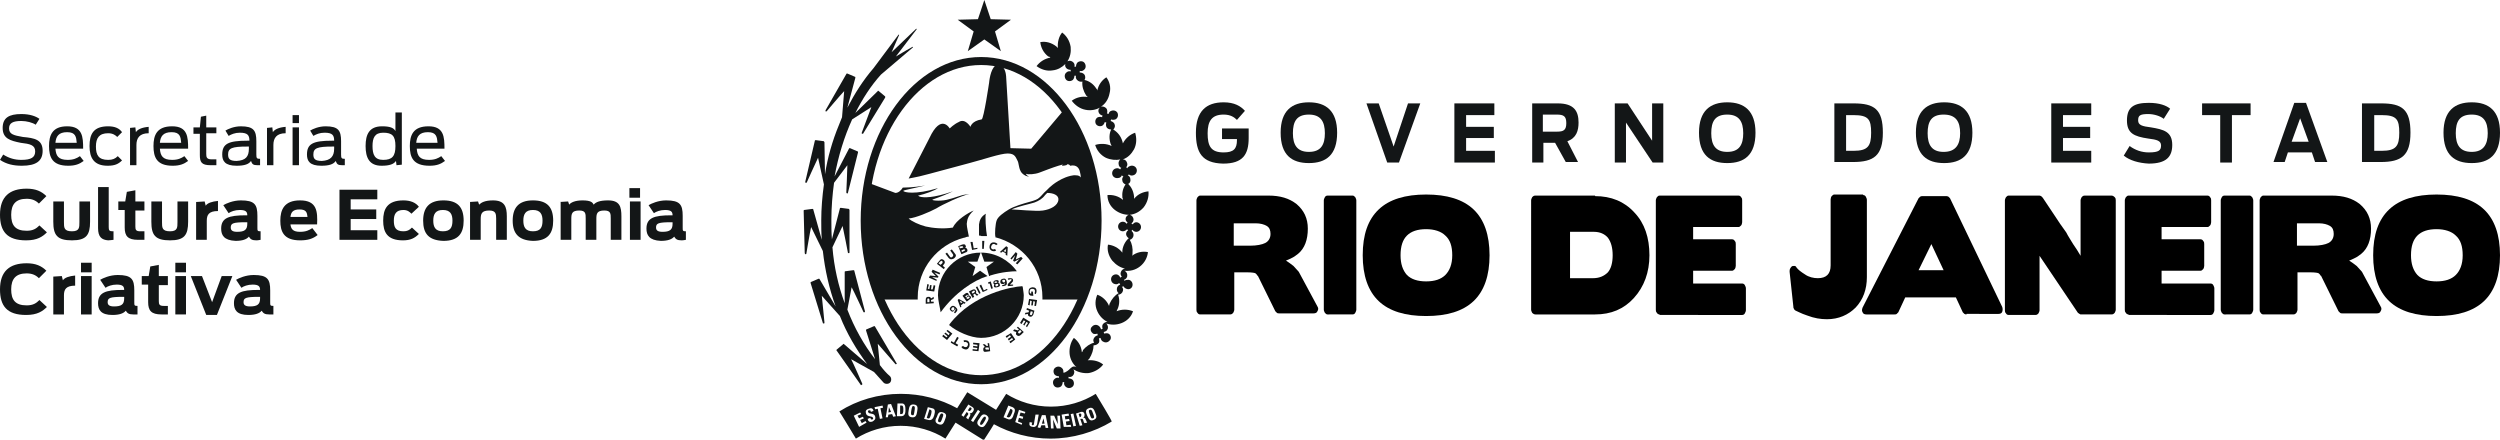 <svg xmlns="http://www.w3.org/2000/svg" xmlns:xlink="http://www.w3.org/1999/xlink" id="Layer_1" x="0px" y="0px" viewBox="0 0 469.1 82.5" style="enable-background:new 0 0 469.1 82.5;" xml:space="preserve"><style type="text/css">	.st0{fill:#131617;}	.st1{fill-rule:evenodd;clip-rule:evenodd;fill:#131617;}</style><g>	<g>		<path d="M231.5,41.9L231.5,41.9v4.2h3.1c1.2,0,2.2-0.2,2.8-0.5c0.6-0.3,1-0.9,1-1.7c0-0.7-0.2-1.2-0.7-1.5   c-0.5-0.3-1.2-0.5-2.1-0.5H231.5z M231.6,51.1v7c0,0.2-0.1,0.4-0.2,0.6c-0.2,0.2-0.3,0.3-0.6,0.3h-5.6c-0.2,0-0.4-0.1-0.5-0.3   c-0.2-0.2-0.2-0.4-0.2-0.6V37.6c0-0.2,0.1-0.4,0.2-0.6c0.2-0.2,0.3-0.3,0.5-0.3H238c2.2,0,3.9,0.5,5.3,1.6   c1.4,1.2,2.1,2.7,2.1,4.6c0,2.1-0.6,3.7-1.8,4.7c-0.3,0.2-0.6,0.5-1,0.7c-0.4,0.2-0.8,0.4-1.3,0.6c0.5,0.3,1,0.7,1.4,1   c0.4,0.4,0.7,0.8,1,1.1l3.5,6.5c0.2,0.3,0.2,0.6,0,0.9c-0.1,0.3-0.4,0.4-0.7,0.4h-6.5c-0.1,0-0.3,0-0.4-0.1   c-0.1-0.1-0.2-0.2-0.3-0.3l-3.3-6.7l0,0.1c-0.1-0.1-0.1-0.2-0.2-0.3c-0.1-0.1-0.2-0.2-0.2-0.2c-0.1-0.1-0.7-0.2-1.6-0.2H231.6z"></path>		<path d="M249.1,59c-0.2,0-0.3-0.1-0.5-0.3c-0.1-0.2-0.2-0.4-0.2-0.6V37.6c0-0.2,0.1-0.4,0.2-0.6c0.1-0.2,0.3-0.3,0.5-0.3h4.7   c0.2,0,0.3,0.1,0.5,0.3c0.1,0.2,0.2,0.4,0.2,0.6v20.5c0,0.2-0.1,0.4-0.2,0.6c-0.1,0.2-0.3,0.3-0.5,0.3H249.1z"></path>		<path d="M271.2,44.2L271.2,44.2c-0.8-0.8-2.1-1.2-3.6-1.2c-1.6,0-2.8,0.4-3.6,1.2c-0.8,0.8-1.2,2-1.2,3.7c0,1.6,0.4,2.8,1.2,3.7   c0.8,0.8,2,1.2,3.6,1.2c1.6,0,2.8-0.4,3.6-1.2c0.8-0.8,1.3-2,1.3-3.7C272.5,46.2,272.1,45,271.2,44.2 M276.5,56.5   c-2,1.9-5,2.8-8.9,2.8c-3.9,0-6.9-0.9-8.9-2.8c-2-1.9-3-4.8-3-8.6c0-3.9,1-6.7,3-8.6c2-1.9,5-2.8,8.9-2.8c3.9,0,6.9,0.9,8.9,2.8   c2,1.9,3,4.8,3,8.6C279.5,51.7,278.5,54.6,276.5,56.5z"></path>		<path d="M301.7,44.6L301.7,44.6c-0.6-0.7-1.5-1.1-2.6-1.1h-4.5v8.7h4.3c1.2,0,2.1-0.4,2.8-1.1c0.6-0.7,0.9-1.8,0.9-3.2   C302.6,46.5,302.3,45.4,301.7,44.6 M299.3,36.8c3,0,5.5,1,7.4,3.1c1.9,2,2.8,4.7,2.8,8c0,3.2-1,5.9-2.9,8   c-1.9,2.1-4.3,3.1-7.3,3.1h-11.2c-0.2,0-0.4-0.1-0.6-0.3c-0.1-0.2-0.2-0.4-0.2-0.6V37.6c0-0.2,0.1-0.4,0.2-0.6   c0.2-0.2,0.3-0.3,0.6-0.3H299.3z"></path>		<path d="M311.4,59c-0.2,0-0.4-0.1-0.5-0.3c-0.2-0.2-0.2-0.4-0.2-0.6V37.6c0-0.2,0.1-0.4,0.2-0.6c0.2-0.2,0.3-0.3,0.5-0.3h14.8   c0.2,0,0.4,0.1,0.5,0.3c0.2,0.2,0.2,0.4,0.2,0.6v4.1c0,0.2-0.1,0.5-0.2,0.6c-0.2,0.2-0.3,0.3-0.5,0.3h-8.5v2.3h7.3   c0.2,0,0.4,0.1,0.5,0.3c0.2,0.2,0.2,0.4,0.2,0.6v4.1c0,0.2-0.1,0.5-0.2,0.6c-0.2,0.2-0.3,0.3-0.5,0.3l-7.3,0v2.4h9.2   c0.2,0,0.4,0.1,0.5,0.3c0.1,0.2,0.2,0.4,0.2,0.6v4.1c0,0.2-0.1,0.4-0.2,0.6c-0.1,0.2-0.3,0.3-0.5,0.3H311.4z"></path>		<path d="M349.6,36.6c0.2,0,0.4,0.1,0.5,0.3c0.1,0.2,0.2,0.4,0.2,0.6V52c0,2.3-0.7,4.2-2.1,5.7c-1.4,1.4-3.2,2.2-5.4,2.2   c-1.2,0-2.4-0.2-3.7-0.7c-0.6-0.2-1.1-0.4-1.5-0.6c-0.4-0.2-0.7-0.3-0.8-0.4c-0.1-0.1-0.2-0.2-0.2-0.3c-0.1-0.1-0.1-0.3-0.1-0.4   l-0.7-6.5c0-0.2,0-0.4,0.1-0.6c0.1-0.2,0.2-0.3,0.3-0.4c0.1-0.1,0.3-0.1,0.5-0.1c0.2,0,0.3,0.1,0.4,0.3c0.3,0.4,0.8,0.8,1.6,1.3   c0.7,0.5,1.6,0.7,2.4,0.7c1.6,0,2.4-0.8,2.4-2.4V37.4c0-0.2,0.1-0.5,0.2-0.6c0.2-0.2,0.3-0.3,0.5-0.3H349.6z"></path>		<path d="M360,50.7L360,50.7h4.7l-2.3-4.9L360,50.7z M369,59c-0.1,0-0.2,0-0.4-0.1c-0.1-0.1-0.2-0.2-0.3-0.3l-1.3-2.8h-9.5   l-1.3,2.8c-0.1,0.1-0.2,0.2-0.3,0.3c-0.1,0.1-0.3,0.1-0.4,0.1h-5.3c-0.3,0-0.6-0.1-0.7-0.4c-0.2-0.3-0.1-0.6,0-0.9L360,37.2   c0.1-0.1,0.2-0.2,0.3-0.3c0.2-0.1,0.3-0.1,0.4-0.1h4.5c0.1,0,0.2,0,0.4,0.1c0.1,0.1,0.2,0.2,0.3,0.3l9.8,20.4   c0.1,0.3,0.1,0.6,0,0.9c-0.1,0.3-0.4,0.4-0.7,0.4H369z"></path>		<path d="M389,45.8c0.5,0.7,1,1.5,1.4,2.2V37.6c0-0.2,0.1-0.4,0.2-0.6c0.2-0.2,0.3-0.3,0.6-0.3h5c0.2,0,0.4,0.1,0.6,0.3   c0.2,0.2,0.2,0.4,0.2,0.6v20.5c0,0.2-0.1,0.4-0.2,0.6c-0.2,0.2-0.3,0.3-0.6,0.3h-5.7c-0.1,0-0.2,0-0.3-0.1   c-0.1-0.1-0.2-0.1-0.3-0.2l-7.2-10.7v10.2c0,0.2-0.1,0.4-0.2,0.6c-0.2,0.2-0.3,0.3-0.6,0.3h-5c-0.2,0-0.4-0.1-0.5-0.3   c-0.2-0.2-0.2-0.4-0.2-0.6V37.6c0-0.2,0.1-0.4,0.2-0.6c0.2-0.2,0.3-0.3,0.5-0.3h5.7c0.1,0,0.2,0,0.4,0.1c0.1,0.1,0.2,0.2,0.3,0.3   c0.7,1.1,1.5,2.2,2.2,3.3c0.7,1.1,1.4,2.1,2.2,3.2C388.1,44.4,388.6,45.1,389,45.8"></path>		<path d="M399.4,59c-0.2,0-0.4-0.1-0.5-0.3c-0.2-0.2-0.2-0.4-0.2-0.6V37.6c0-0.2,0.1-0.4,0.2-0.6c0.2-0.2,0.3-0.3,0.5-0.3h14.8   c0.2,0,0.4,0.1,0.5,0.3c0.2,0.2,0.2,0.4,0.2,0.6v4.1c0,0.2-0.1,0.5-0.2,0.6c-0.2,0.2-0.3,0.3-0.5,0.3h-8.6v2.3h7.3   c0.2,0,0.4,0.1,0.5,0.3c0.2,0.2,0.2,0.4,0.2,0.6v4.1c0,0.2-0.1,0.5-0.2,0.6c-0.2,0.2-0.3,0.3-0.5,0.3l-7.3,0v2.4h9.2   c0.2,0,0.4,0.1,0.5,0.3c0.1,0.2,0.2,0.4,0.2,0.6v4.1c0,0.2-0.1,0.4-0.2,0.6c-0.1,0.2-0.3,0.3-0.5,0.3H399.4z"></path>		<path d="M417.4,59c-0.2,0-0.3-0.1-0.5-0.3c-0.1-0.2-0.2-0.4-0.2-0.6V37.6c0-0.2,0.1-0.4,0.2-0.6c0.1-0.2,0.3-0.3,0.5-0.3h4.7   c0.2,0,0.3,0.1,0.5,0.3c0.1,0.2,0.2,0.4,0.2,0.6v20.5c0,0.2-0.1,0.4-0.2,0.6c-0.1,0.2-0.3,0.3-0.5,0.3H417.4z"></path>		<path d="M431,41.9L431,41.9v4.2h3.1c1.2,0,2.2-0.2,2.8-0.5c0.6-0.3,1-0.9,1-1.7c0-0.7-0.2-1.2-0.7-1.5c-0.5-0.3-1.2-0.5-2.1-0.5   H431z M431.1,51.1v7c0,0.2-0.1,0.4-0.2,0.6c-0.2,0.2-0.3,0.3-0.6,0.3h-5.6c-0.2,0-0.4-0.1-0.5-0.3c-0.2-0.2-0.2-0.4-0.2-0.6V37.6   c0-0.2,0.1-0.4,0.2-0.6c0.2-0.2,0.3-0.3,0.5-0.3h12.8c2.2,0,3.9,0.5,5.3,1.6c1.4,1.2,2.1,2.7,2.1,4.6c0,2.1-0.6,3.7-1.8,4.7   c-0.3,0.2-0.6,0.5-1,0.7c-0.4,0.2-0.8,0.4-1.3,0.6c0.5,0.3,1,0.7,1.4,1c0.4,0.4,0.7,0.8,1,1.1l3.5,6.5c0.2,0.3,0.2,0.6,0,0.9   c-0.1,0.3-0.4,0.4-0.7,0.4h-6.5c-0.1,0-0.3,0-0.4-0.1c-0.1-0.1-0.2-0.2-0.3-0.3l-3.3-6.7l0,0.1c-0.1-0.1-0.1-0.2-0.2-0.3   c-0.1-0.1-0.2-0.2-0.2-0.2c-0.1-0.1-0.7-0.2-1.6-0.2H431.1z"></path>		<path d="M460.8,44.2L460.8,44.2c-0.8-0.8-2.1-1.2-3.6-1.2c-1.6,0-2.8,0.4-3.6,1.2c-0.8,0.8-1.2,2-1.2,3.7c0,1.6,0.4,2.8,1.2,3.7   c0.8,0.8,2,1.2,3.6,1.2c1.6,0,2.8-0.4,3.6-1.2c0.8-0.8,1.3-2,1.3-3.7C462.1,46.2,461.7,45,460.8,44.2 M466.1,56.5   c-2,1.9-5,2.8-8.9,2.8s-6.9-0.9-8.9-2.8c-2-1.9-3-4.8-3-8.6c0-3.9,1-6.7,3-8.6c2-1.9,5-2.8,8.9-2.8s6.9,0.9,8.9,2.8   c2,1.9,3,4.8,3,8.6C469.1,51.7,468.1,54.6,466.1,56.5z"></path>		<path class="st0" d="M224.4,24.9c0-4,1.9-5.7,5.2-5.7c2,0,3.2,0.7,4,1.6l-1.5,1.7c-0.5-0.5-1.2-1-2.5-1c-2.2,0-3,1.2-3,3.5   c0,2.4,0.6,3.6,3,3.6c1.9,0,2.5-0.7,2.5-2.3v-0.2h-2.8v-2h5v1.8c0,3.1-1.1,4.8-4.8,4.8C225.5,30.6,224.4,28.6,224.4,24.9"></path>		<path class="st0" d="M248.6,25L248.6,25c0-2.2-0.8-3.5-3-3.5c-2.3,0-3,1.3-3,3.5c0,2.2,0.8,3.5,3,3.5   C247.9,28.5,248.6,27.1,248.6,25 M240.3,24.9c0-4.1,2.1-5.7,5.3-5.7c3.2,0,5.3,1.6,5.3,5.7c0,4.2-2.1,5.7-5.3,5.7   C242.4,30.6,240.3,29.1,240.3,24.9z"></path>		<polygon class="st0" points="256.4,19.4 258.7,19.4 261.5,27.5 264.2,19.4 266.5,19.4 262.5,30.5 260.3,30.5   "></polygon>		<polygon class="st0" points="272.9,19.4 280.4,19.4 280.4,21.6 275.1,21.6 275.1,23.8 280.3,23.8 280.3,25.9 275.1,25.9    275.1,28.3 280.5,28.3 280.5,30.5 272.9,30.5   "></polygon>		<path class="st0" d="M292.2,24.7L292.2,24.7c1.2,0,1.7-0.3,1.7-1.6c0-1.3-0.5-1.6-1.8-1.6h-2.6v3.2H292.2z M291.8,26.8h-2.2v3.7   h-2.1V19.4h4.8c3.1,0,3.9,1.5,3.9,3.6c0,1.5-0.4,2.9-2.1,3.5l2,3.9h-2.3L291.8,26.8z"></path>		<polygon class="st0" points="303,19.4 305.4,19.4 310,26.4 310,19.4 312.1,19.4 312.1,30.5 310.1,30.5 305.1,23 305.1,30.5    303,30.5   "></polygon>		<path class="st0" d="M327.1,25L327.1,25c0-2.2-0.8-3.5-3-3.5c-2.3,0-3,1.3-3,3.5c0,2.2,0.8,3.5,3,3.5   C326.4,28.5,327.1,27.1,327.1,25 M318.8,24.9c0-4.1,2.1-5.7,5.3-5.7c3.2,0,5.3,1.6,5.3,5.7c0,4.2-2.1,5.7-5.3,5.7   C320.9,30.6,318.8,29.1,318.8,24.9z"></path>		<path class="st0" d="M347.8,28.3L347.8,28.3c2.7,0,3.3-0.9,3.3-3.4c0-2.5-0.5-3.3-3.3-3.3h-1.4v6.7H347.8z M344.2,19.4h3.6   c3.9,0,5.5,1.1,5.5,5.5c0,4.3-1.7,5.5-5.6,5.5h-3.5V19.4z"></path>		<path class="st0" d="M367.8,25L367.8,25c0-2.2-0.8-3.5-3.1-3.5c-2.3,0-3,1.3-3,3.5c0,2.2,0.8,3.5,3,3.5   C367,28.5,367.8,27.1,367.8,25 M359.5,24.9c0-4.1,2.1-5.7,5.3-5.7c3.2,0,5.3,1.6,5.3,5.7c0,4.2-2.1,5.7-5.3,5.7   C361.6,30.6,359.5,29.1,359.5,24.9z"></path>		<polygon class="st0" points="384.9,19.4 392.4,19.4 392.4,21.6 387.1,21.6 387.1,23.8 392.2,23.8 392.2,25.9 387.1,25.9    387.1,28.3 392.4,28.3 392.4,30.5 384.9,30.5   "></polygon>		<path class="st0" d="M398.5,29.2l1.1-1.8c1.1,0.8,2.3,1.2,3.6,1.2c1.9,0,2.3-0.4,2.3-1.3c0-0.9-0.8-1.1-2.4-1.3   c-2.7-0.4-4-1-4-3.4c0-2.5,1.3-3.3,4.1-3.3c2,0,3.3,0.5,4,1.1l-1.2,1.9c-0.6-0.5-1.8-0.9-2.9-0.9c-1.6,0-1.9,0.3-1.9,1.2   c0,0.9,0.8,1.1,2.4,1.3c2.4,0.4,4,0.8,4,3.3c0,2.2-1.1,3.5-4.4,3.5C401.3,30.6,399.6,30.1,398.5,29.2"></path>		<polygon class="st0" points="416.6,21.6 413.2,21.6 413.2,19.4 422.3,19.4 422.3,21.6 418.8,21.6 418.8,30.5 416.6,30.5   "></polygon>		<path class="st0" d="M433.2,26.6L433.2,26.6l-1.6-4.4l-1.6,4.4H433.2z M430.5,19.3h2.2l4,11.1h-2.3l-0.6-1.8h-4.5l-0.6,1.8h-2.1   L430.5,19.3z"></path>		<path class="st0" d="M446.9,28.3L446.9,28.3c2.7,0,3.3-0.9,3.3-3.4c0-2.5-0.5-3.3-3.3-3.3h-1.4v6.7H446.9z M443.2,19.4h3.6   c3.9,0,5.5,1.1,5.5,5.5c0,4.3-1.7,5.5-5.6,5.5h-3.5V19.4z"></path>		<path class="st0" d="M466.8,25L466.8,25c0-2.2-0.8-3.5-3-3.5c-2.3,0-3,1.3-3,3.5c0,2.2,0.8,3.5,3,3.5   C466,28.5,466.8,27.1,466.8,25 M458.5,24.9c0-4.1,2.1-5.7,5.3-5.7c3.2,0,5.3,1.6,5.3,5.7c0,4.2-2.1,5.7-5.3,5.7   C460.6,30.6,458.5,29.1,458.5,24.9z"></path>		<path class="st0" d="M0,30l0.6-1c1.1,0.7,2.2,1,3.4,1c1.9,0,2.6-0.5,2.6-1.6c0-1.2-1-1.4-2.7-1.6C1.9,26.4,0.5,26,0.5,24   c0-1.9,1.2-2.6,3.5-2.6c1.6,0,2.7,0.4,3.4,0.9l-0.7,1.1c-0.6-0.4-1.7-0.7-2.7-0.7c-1.6,0-2.3,0.4-2.3,1.4c0,1.1,0.9,1.3,2.6,1.6   C6.5,25.9,8,26.2,8,28.3c0,1.9-1.2,2.8-3.9,2.8C2.5,31.1,1.2,30.8,0,30"></path>		<path class="st0" d="M9.2,27.4c0-2,0.6-3.7,3.4-3.7c2.9,0,3,2,3,4.2h-5.2c0.1,1.3,0.5,2.1,2.3,2.1c1.1,0,1.7-0.3,2.3-0.7l0.7,0.9   c-0.8,0.6-1.6,0.9-2.9,0.9C9.8,31.1,9.2,29.5,9.2,27.4 M10.4,26.8h4c-0.1-1.1-0.2-2-1.8-2C11,24.8,10.5,25.6,10.4,26.8z"></path>		<path class="st0" d="M16.8,27.4c0-2.2,0.7-3.7,3.5-3.7c1.3,0,2.1,0.4,2.6,1.1l-0.9,0.9c-0.3-0.3-0.8-0.7-1.7-0.7   c-1.7,0-2.3,0.9-2.3,2.5c0,1.6,0.5,2.5,2.3,2.5c0.8,0,1.3-0.2,1.8-0.7l0.8,0.8c-0.7,0.7-1.4,1-2.7,1   C17.6,31.1,16.8,29.6,16.8,27.4"></path>		<path class="st0" d="M24.4,24l1-0.1l0.1,0.9c0.3-0.5,1.1-0.9,2.4-1v1.2c-1.7,0-2.3,0.9-2.3,2.2V31h-1.2V24z"></path>		<path class="st0" d="M28.8,27.4c0-2,0.6-3.7,3.5-3.7c2.9,0,3,2,3,4.2H30c0.1,1.3,0.5,2.1,2.3,2.1c1.1,0,1.7-0.3,2.3-0.7l0.7,0.9   c-0.8,0.6-1.6,0.9-2.9,0.9C29.4,31.1,28.8,29.5,28.8,27.4 M30,26.8h4c-0.1-1.1-0.2-2-1.8-2C30.6,24.8,30.1,25.6,30,26.8z"></path>		<path class="st0" d="M36.2,23.9h1.3l0.2-2l1-0.2v2.2h1.9V25h-1.9v3.9c0,0.6,0.1,1,1,1h0.9V31c-0.2,0-0.9,0-1.1,0   c-1.7,0-2-0.6-2-1.9v-4h-1.2V23.9z"></path>		<path class="st0" d="M41.7,29c0-2,1.1-2.6,4.7-2.6h0.4c0-1-0.3-1.5-1.8-1.5c-0.9,0-1.6,0.3-2.1,0.6l-0.6-1   c0.5-0.3,1.6-0.8,2.9-0.8c2.4,0,2.9,0.8,2.9,2.8v2.5c0,0.7,0.1,0.8,0.7,0.8V31c-0.1,0-0.3,0-0.5,0c-0.8,0-1-0.2-1.2-0.8   c-0.4,0.6-1.2,0.9-2.7,0.9C42.2,31.1,41.7,30.2,41.7,29 M46.7,27.9v-0.4h-0.3c-2.9,0-3.6,0.3-3.6,1.5c0,0.8,0.3,1.2,1.6,1.2   C46.1,30.1,46.7,29.4,46.7,27.9z"></path>		<path class="st0" d="M50.1,24l1-0.1l0.1,0.9c0.3-0.5,1.1-0.9,2.4-1v1.2c-1.7,0-2.3,0.9-2.3,2.2V31h-1.2V24z"></path>		<path class="st0" d="M54.9,21.6h1.2v1.5h-1.2V21.6z M54.9,23.9h1.2V31h-1.2V23.9z"></path>		<path class="st0" d="M57.6,29c0-2,1.1-2.6,4.7-2.6h0.4c0-1-0.3-1.5-1.8-1.5c-0.9,0-1.6,0.3-2.1,0.6l-0.6-1   c0.5-0.3,1.6-0.8,2.9-0.8c2.4,0,2.9,0.8,2.9,2.8v2.5c0,0.7,0.1,0.8,0.7,0.8V31c-0.1,0-0.3,0-0.5,0c-0.8,0-1-0.2-1.2-0.8   c-0.4,0.6-1.2,0.9-2.7,0.9C58.1,31.1,57.6,30.2,57.6,29 M62.7,27.9v-0.4h-0.3c-2.9,0-3.6,0.3-3.6,1.5c0,0.8,0.3,1.2,1.6,1.2   C62,30.1,62.7,29.4,62.7,27.9z"></path>		<path class="st0" d="M68.6,27.4c0-2.2,0.7-3.7,3.1-3.7c1.5,0,2.2,0.3,2.5,0.9v-3.5h1.2v9.8l-1,0.1l-0.1-0.8   c-0.4,0.6-1.2,0.9-2.7,0.9C69.3,31.1,68.6,29.6,68.6,27.4 M74.2,27.4c0-1.9-0.6-2.5-2.3-2.5c-1.6,0-2,1-2,2.5c0,1.6,0.4,2.6,2,2.6   C73.6,30,74.2,29.3,74.2,27.4z"></path>		<path class="st0" d="M76.9,27.4c0-2,0.6-3.7,3.5-3.7c2.9,0,3,2,3,4.2h-5.2c0.1,1.3,0.5,2.1,2.3,2.1c1.1,0,1.7-0.3,2.3-0.7l0.7,0.9   c-0.8,0.6-1.6,0.9-2.9,0.9C77.5,31.1,76.9,29.5,76.9,27.4 M78.1,26.8h4c-0.1-1.1-0.2-2-1.8-2C78.7,24.8,78.2,25.6,78.1,26.8z"></path>		<path class="st0" d="M0,40.3c0-3.4,1.8-4.9,5-4.9c1.7,0,2.8,0.5,3.7,1.4l-1.4,1.4C6.7,37.6,6,37.3,5,37.3c-2,0-2.9,1-2.9,3   c0,1.9,0.7,3,2.9,3c1.2,0,1.8-0.4,2.4-1l1.4,1.3C8,44.4,7,45.1,4.9,45.1C1.3,45.1,0,43.4,0,40.3"></path>		<path class="st0" d="M10,41.6v-3.8h2v3.9c0,1,0,1.7,1.5,1.7c1.4,0,1.4-0.7,1.4-1.7v-3.9h2v3.8c0,2.5-0.7,3.5-3.4,3.5   C10.7,45.1,10,44.1,10,41.6"></path>		<path class="st0" d="M18.4,42.8v-7.7h2v7.5c0,0.6,0.1,0.8,0.7,0.8h0.2V45c-0.2,0-0.6,0.1-1,0.1C19.1,45,18.4,44.5,18.4,42.8"></path>		<path class="st0" d="M22.2,37.8h1.3l0.3-1.8l1.6-0.3v2.1h1.7v1.7h-1.7v3c0,0.6,0.1,0.9,0.9,0.9h0.8V45c-0.3,0-0.8,0-1.2,0   c-1.9,0-2.5-0.7-2.5-2.3v-3.3h-1.2V37.8z"></path>		<path class="st0" d="M28.4,41.6v-3.8h2v3.9c0,1,0,1.7,1.5,1.7c1.4,0,1.4-0.7,1.4-1.7v-3.9h2v3.8c0,2.5-0.7,3.5-3.4,3.5   C29.1,45.1,28.4,44.1,28.4,41.6"></path>		<path class="st0" d="M36.8,37.9l1.6-0.1l0.2,0.8c0.3-0.5,1.2-0.8,2.3-0.9v1.9c-1.7,0-2.1,0.7-2.1,1.8V45h-2V37.9z"></path>		<path class="st0" d="M41.5,42.9c0-2,1.4-2.5,4.6-2.5h0.3c0-0.6-0.2-1-1.4-1c-0.9,0-1.7,0.3-2.1,0.6l-1-1.5   c0.5-0.3,1.8-0.9,3.3-0.9c2.6,0,3.1,0.8,3.1,2.9v2.2c0,0.6,0,0.7,0.6,0.7V45c-0.1,0-0.4,0.1-0.8,0.1c-0.8,0-1.1-0.2-1.4-0.7   c-0.4,0.5-1.2,0.8-2.5,0.8C42,45.1,41.5,44.1,41.5,42.9 M46.4,42v-0.3h-0.2c-2.5,0-2.9,0.2-2.9,1c0,0.5,0.3,0.8,1.2,0.8   C45.9,43.5,46.4,43.1,46.4,42z"></path>		<path class="st0" d="M52.6,41.4c0-2,0.7-3.8,3.7-3.8c3.2,0,3.3,2.1,3.2,4.5h-5c0.1,0.9,0.5,1.4,1.8,1.4c1.1,0,1.7-0.3,2.3-0.7   l1,1.3c-0.9,0.7-1.8,1-3.3,1C53.2,45.1,52.6,43.4,52.6,41.4 M54.5,40.7h3.2c-0.1-0.8-0.2-1.4-1.5-1.4C55,39.3,54.6,39.8,54.5,40.7   z"></path>		<polygon class="st0" points="63.7,35.6 70.8,35.6 70.8,37.4 65.8,37.4 65.8,39.3 70.6,39.3 70.6,41.1 65.8,41.1 65.8,43.2    70.8,43.2 70.8,45 63.7,45   "></polygon>		<path class="st0" d="M71.9,41.4c0-2.1,0.7-3.8,3.8-3.8c1.3,0,2.3,0.4,2.9,1.2l-1.4,1.3c-0.3-0.3-0.7-0.7-1.5-0.7   c-1.4,0-1.8,0.8-1.8,2c0,1.2,0.3,2,1.8,2c0.7,0,1.1-0.2,1.6-0.7l1.3,1.2c-0.8,0.8-1.6,1.2-3,1.2C72.6,45.1,71.9,43.5,71.9,41.4"></path>		<path class="st0" d="M79.4,41.4c0-2.4,1.1-3.8,3.8-3.8c2.7,0,3.8,1.3,3.8,3.8c0,2.4-1,3.8-3.8,3.8C80.4,45.1,79.4,43.8,79.4,41.4    M84.9,41.4c0-1.2-0.4-2-1.8-2c-1.4,0-1.8,0.8-1.8,2c0,1.2,0.4,2,1.8,2C84.5,43.4,84.9,42.7,84.9,41.4z"></path>		<path class="st0" d="M88.1,37.9l1.6-0.1l0.2,0.6c0.4-0.4,1.1-0.8,2.6-0.8c2.2,0,2.6,1.2,2.6,3V45h-2v-4c0-0.9-0.1-1.5-1.3-1.5   c-1.4,0-1.6,0.6-1.6,1.6V45h-2V37.9z"></path>		<path class="st0" d="M96.2,41.4c0-2.4,1.1-3.8,3.8-3.8c2.7,0,3.8,1.3,3.8,3.8c0,2.4-1,3.8-3.8,3.8C97.3,45.1,96.2,43.8,96.2,41.4    M101.8,41.4c0-1.2-0.4-2-1.8-2c-1.4,0-1.8,0.8-1.8,2c0,1.2,0.4,2,1.8,2C101.4,43.4,101.8,42.7,101.8,41.4z"></path>		<path class="st0" d="M105,37.9l1.6-0.1l0.2,0.6c0.3-0.4,1.1-0.8,2.5-0.8c1.6,0,1.9,0.4,2.1,0.8c0.4-0.5,1.2-0.8,2.7-0.8   c2.2,0,2.5,1.2,2.5,3V45h-2v-4c0-0.9,0-1.5-1.2-1.5c-1.4,0-1.5,0.6-1.5,1.6V45h-2v-4c0-0.9,0-1.5-1.2-1.5c-1.4,0-1.5,0.6-1.5,1.6   V45h-2V37.9z"></path>		<path class="st0" d="M118.1,35.3h2v1.8h-2V35.3z M118.2,37.8h2V45h-2V37.8z"></path>		<path class="st0" d="M121.3,42.9c0-2,1.4-2.5,4.6-2.5h0.3c0-0.6-0.2-1-1.4-1c-0.9,0-1.7,0.3-2.1,0.6l-1-1.5   c0.5-0.3,1.8-0.9,3.3-0.9c2.6,0,3.1,0.8,3.1,2.9v2.2c0,0.6,0,0.7,0.6,0.7V45c-0.1,0-0.4,0.1-0.8,0.1c-0.8,0-1.1-0.2-1.4-0.7   c-0.4,0.5-1.2,0.8-2.5,0.8C121.8,45.1,121.3,44.1,121.3,42.9 M126.2,42v-0.3h-0.2c-2.5,0-2.9,0.2-2.9,1c0,0.5,0.3,0.8,1.2,0.8   C125.7,43.5,126.2,43.1,126.2,42z"></path>		<path class="st0" d="M0,54.3c0-3.4,1.8-4.9,5-4.9c1.7,0,2.8,0.5,3.7,1.4l-1.4,1.4C6.7,51.6,6,51.3,5,51.3c-2,0-2.9,1-2.9,3   c0,1.9,0.7,3,2.9,3c1.2,0,1.8-0.4,2.4-1l1.4,1.3C8,58.4,7,59.1,4.9,59.1C1.3,59.1,0,57.4,0,54.3"></path>		<path class="st0" d="M10,51.9l1.6-0.1l0.2,0.8c0.3-0.5,1.2-0.8,2.3-0.9v1.9c-1.7,0-2.1,0.7-2.1,1.8V59h-2V51.9z"></path>		<path class="st0" d="M15.2,49.3h2v1.8h-2V49.3z M15.2,51.8h2V59h-2V51.8z"></path>		<path class="st0" d="M18.4,56.9c0-2,1.4-2.5,4.6-2.5h0.3c0-0.6-0.2-1-1.4-1c-0.9,0-1.7,0.3-2.1,0.6l-1-1.5   c0.5-0.3,1.8-0.9,3.3-0.9c2.6,0,3.1,0.8,3.1,2.9v2.2c0,0.6,0,0.7,0.6,0.7V59C25.7,59,25.5,59,25,59c-0.8,0-1.1-0.2-1.4-0.7   c-0.4,0.5-1.2,0.8-2.5,0.8C18.9,59.1,18.4,58.1,18.4,56.9 M23.3,56v-0.3h-0.2c-2.5,0-2.9,0.2-2.9,1c0,0.5,0.3,0.8,1.2,0.8   C22.8,57.5,23.3,57.1,23.3,56z"></path>		<path class="st0" d="M26.6,51.8h1.3l0.3-1.8l1.6-0.3v2.1h1.7v1.7h-1.7v3c0,0.6,0.1,0.9,0.9,0.9h0.8V59c-0.3,0-0.8,0-1.2,0   c-1.9,0-2.5-0.7-2.5-2.3v-3.3h-1.2V51.8z"></path>		<path class="st0" d="M32.9,49.3h2v1.8h-2V49.3z M32.9,51.8h2V59h-2V51.8z"></path>		<polygon class="st0" points="35.8,51.8 37.9,51.8 39.8,56.7 41.6,51.8 43.6,51.8 40.7,59.1 38.7,59.1   "></polygon>		<path class="st0" d="M43.9,56.9c0-2,1.4-2.5,4.6-2.5h0.3c0-0.6-0.2-1-1.4-1c-0.9,0-1.7,0.3-2.1,0.6l-1-1.5   c0.5-0.3,1.8-0.9,3.3-0.9c2.6,0,3.1,0.8,3.1,2.9v2.2c0,0.6,0,0.7,0.6,0.7V59C51.2,59,51,59,50.5,59c-0.8,0-1.1-0.2-1.4-0.7   c-0.4,0.5-1.2,0.8-2.5,0.8C44.4,59.1,43.9,58.1,43.9,56.9 M48.8,56v-0.3h-0.2c-2.5,0-2.9,0.2-2.9,1c0,0.5,0.3,0.8,1.2,0.8   C48.3,57.5,48.8,57.1,48.8,56z"></path>		<path class="st1" d="M176.1,79.6L176.1,79.6c0.8,0.3,1-0.3,1.2-0.8c0.2-0.6,0.5-1.1-0.3-1.4c-0.8-0.3-1,0.2-1.2,0.8   C175.5,78.7,175.3,79.3,176.1,79.6 M176.2,79.2L176.2,79.2c-0.3-0.1-0.2-0.4,0-0.9c0.2-0.6,0.4-0.8,0.6-0.7c0.3,0.1,0.2,0.4,0,0.9   C176.6,79.1,176.5,79.3,176.2,79.2z M173.4,78.6L173.4,78.6l0.8,0.2c0.8,0.2,1-0.6,1.1-0.9c0.2-0.7,0.2-1.2-0.4-1.3l-0.8-0.2   L173.4,78.6z M174.4,76.8L174.4,76.8l0.2,0.1c0.3,0.1,0.2,0.5,0.1,0.9c-0.2,0.6-0.3,0.8-0.6,0.7l-0.2-0.1L174.4,76.8z M171.1,78.3   L171.1,78.3c0.8,0.1,0.9-0.5,1-1.1c0.1-0.6,0.2-1.2-0.6-1.3c-0.8-0.1-0.9,0.5-1,1.1C170.4,77.6,170.3,78.2,171.1,78.3z    M171.2,77.9L171.2,77.9c-0.3,0-0.3-0.3-0.2-0.9c0.1-0.6,0.2-0.9,0.4-0.8c0.3,0,0.3,0.3,0.2,0.9C171.5,77.7,171.5,78,171.2,77.9z    M168.3,78.1L168.3,78.1l0.8,0c0.8,0,0.8-0.8,0.8-1.2c0-0.7-0.1-1.2-0.7-1.2l-0.8,0L168.3,78.1z M168.9,76.1L168.9,76.1l0.3,0   c0.3,0,0.3,0.4,0.3,0.8c0,0.6-0.1,0.8-0.4,0.8l-0.2,0L168.9,76.1z M167.2,77.3L167.2,77.3l-0.5,0.1l0.1-1h0L167.2,77.3z    M166.6,78.3L166.6,78.3l0.1-0.5l0.7-0.1l0.2,0.5l0.5-0.1l-0.9-2.3l-0.6,0.1l-0.4,2.4L166.6,78.3z M164.1,76.4L164.1,76.4l0.1,0.4   l0.5-0.1l0.4,1.9l0.5-0.1l-0.4-1.9l0.5-0.1l-0.1-0.4L164.1,76.4z M164.2,78.1L164.2,78.1c-0.2-0.7-1.2-0.3-1.3-0.8   c-0.1-0.2,0-0.3,0.2-0.3c0.2-0.1,0.3,0.1,0.3,0.3l0.5-0.2c-0.1-0.5-0.4-0.6-0.9-0.4c-0.6,0.2-0.6,0.5-0.5,0.9   c0.2,0.7,1.2,0.4,1.3,0.8c0.1,0.1,0,0.3-0.1,0.3c-0.3,0.1-0.3-0.1-0.4-0.3l-0.5,0.2c0.1,0.4,0.3,0.7,0.9,0.5   C164,78.9,164.4,78.7,164.2,78.1z M162.6,79.3L162.6,79.3l-0.2-0.3l-0.7,0.4l-0.3-0.6l0.7-0.3l-0.2-0.3l-0.7,0.3l-0.3-0.5l0.7-0.3   l-0.2-0.3l-1.2,0.6l1,2.1L162.6,79.3z M183.8,80L183.8,80c0.7,0.4,1-0.1,1.3-0.6c0.3-0.5,0.7-1,0-1.5c-0.7-0.4-1,0.1-1.3,0.6   C183.4,79,183.1,79.5,183.8,80z M184,79.7L184,79.7c-0.2-0.1-0.1-0.4,0.2-0.9c0.3-0.5,0.5-0.7,0.7-0.6c0.2,0.2,0.1,0.4-0.2,0.9   C184.4,79.6,184.2,79.8,184,79.7z M182.6,79.2L182.6,79.2l1.3-2l-0.4-0.3l-1.3,2L182.6,79.2z M181.4,77.3L181.4,77.3l0.1,0.1   c0.3,0.2,0.2,0.4,0,0.6c-0.1,0.1-0.2,0.3-0.2,0.4l0.4,0.3c0-0.1,0.2-0.5,0.3-0.6c0.2-0.4,0-0.6-0.1-0.6l0,0c0.3,0.1,0.5,0,0.7-0.3   c0.2-0.3,0.2-0.6-0.1-0.8l-0.8-0.5l-1.3,2l0.4,0.3L181.4,77.3z M182,76.4L182,76.4l0.2,0.1c0.1,0.1,0.2,0.2,0,0.4   c-0.1,0.1-0.2,0.3-0.4,0.2l-0.2-0.1L182,76.4z M205.2,78.8L205.2,78.8c0.8-0.3,0.5-0.9,0.3-1.4c-0.2-0.6-0.5-1.1-1.2-0.8   c-0.8,0.3-0.5,0.9-0.3,1.4C204.3,78.6,204.5,79.1,205.2,78.8z M205.1,78.5L205.1,78.5c-0.3,0.1-0.4-0.1-0.6-0.7   c-0.2-0.6-0.3-0.8,0-0.9c0.3-0.1,0.4,0.1,0.6,0.7C205.3,78.1,205.4,78.4,205.1,78.5z M202.7,78.6L202.7,78.6l0.1,0   c0.4-0.1,0.4,0.1,0.5,0.4c0,0.1,0.1,0.3,0.2,0.4l0.5-0.1c-0.1-0.1-0.2-0.5-0.3-0.6c-0.1-0.4-0.4-0.3-0.5-0.3l0,0   c0.3-0.1,0.3-0.4,0.3-0.7c-0.1-0.4-0.4-0.5-0.7-0.4l-0.9,0.3l0.7,2.3l0.5-0.1L202.7,78.6z M202.4,77.7L202.4,77.7l0.2-0.1   c0.2,0,0.3,0,0.3,0.2c0,0.1,0,0.3-0.1,0.4l-0.2,0.1L202.4,77.7z M201.9,79.9L201.9,79.9l-0.5-2.3l-0.5,0.1l0.5,2.3L201.9,79.9z    M201,80.1L201,80.1l-0.1-0.4l-0.8,0.1l-0.1-0.7l0.7-0.1l-0.1-0.4l-0.7,0.1l-0.1-0.6l0.8-0.1l-0.1-0.4l-1.3,0.2l0.4,2.3L201,80.1z    M197.7,80.4L197.7,80.4l-0.1-1.7h0l0.7,1.7l0.7,0l-0.1-2.4l-0.5,0l0.1,1.6l0,0l-0.7-1.6l-0.7,0l0.1,2.4L197.7,80.4z M196,79.5   L196,79.5l-0.5,0l0.3-1h0L196,79.5z M195.2,80.3L195.2,80.3l0.2-0.5l0.7,0l0.1,0.5l0.5,0l-0.5-2.4l-0.7,0l-0.8,2.3L195.2,80.3z    M194.3,77.8L194.3,77.8l-0.3,1.8c0,0.1-0.1,0.2-0.2,0.2c-0.3,0-0.2-0.3-0.1-0.5l-0.5-0.1c-0.1,0.5-0.1,0.8,0.6,0.9   c0.3,0.1,0.7-0.1,0.8-0.5l0.3-1.8L194.3,77.8z M191.7,79.7L191.7,79.7l0.1-0.3l-0.8-0.3l0.2-0.7l0.7,0.2l0.1-0.4l-0.7-0.2l0.2-0.6   l0.8,0.2l0.1-0.3l-1.2-0.4l-0.7,2.3L191.7,79.7z M188.3,78.3L188.3,78.3l0.7,0.3c0.8,0.4,1.1-0.4,1.2-0.8c0.3-0.7,0.4-1.1-0.2-1.4   l-0.8-0.3L188.3,78.3z M189.6,76.7l0.2,0.1c0.3,0.1,0.2,0.5,0,0.9c-0.2,0.5-0.4,0.7-0.7,0.6l-0.2-0.1L189.6,76.7z M205.6,73.9   c-2.4,1.5-5.3,2.4-8.4,2.4c-3.1,0-6-0.9-8.4-2.4l-1.9,3l-5.4-3.3c0,0-1,1.6-1.9,3c-3.1-1.7-6.7-2.7-10.6-2.7   c-4.2,0-8.2,1.2-11.5,3.3c0,0,2.4,3.9,3.1,5.1c2.4-1.5,5.3-2.4,8.4-2.4c3.1,0,6,0.9,8.4,2.4l1.9-3l5.3,3.3c0.3-0.5,1.2-1.8,1.9-3   c3.1,1.7,6.8,2.7,10.6,2.7c4.2,0,8.2-1.2,11.5-3.2C208.7,79,206.2,74.9,205.6,73.9z"></path>		<path class="st0" d="M196.5,36.2c0,0-0.1,0.1-0.4,0.4c0,0,0,0,0,0c-0.5,0.7-1.2,1.1-2,1.4c-0.9,0.3-3,0.7-4.3,1.3   c0.9,0,4.6,0.4,5.9,0.2c1.4-0.2,2.8-0.9,2.9-2C198.7,36.6,197.6,36.2,196.5,36.2 M199.4,31.1L199.4,31.1c-0.4,0.1,0.3-0.7,0.9-0.2   C200.4,30.9,199.8,31.1,199.4,31.1z M183.7,44.2c0-0.6,0-1.6,0-2.1c0.1-0.8,0.4-1.5,1.3-2c-0.2,0.3,0,3.2,0.2,4.2   c-0.3,0-0.7,0-1,0C184,44.2,183.8,44.2,183.7,44.2z M202.6,56.2l-7,0c0-0.1,0-0.3,0-0.4c0-5.5-3.8-10-8.9-11.3h0.1l0,0   c-0.2-0.6,0-2.6,0.2-3.1c0.2-0.7,1.3-1.5,2.3-2.1c1-0.6,2.7-1.1,3.8-1.4c1.1-0.3,1.6-0.5,1.9-0.8c0.4-0.3,0.8-0.9,1.4-1.4   c0.2-0.2,0.3-0.3,0.3-0.3c0,0,1.2-1.3,3.2-2.1c0.5-0.2,1.5-0.5,2-0.4c0.4,0,0.7,0.1,0.9,0.4c0-0.4-0.1-0.8-0.2-1.2   c-0.1-0.4-0.5-1.3-1.8-1c-0.2-0.5-1.3-0.3-2.2,0c-1,0.3-2.8,1-3.6,1.3c-0.8,0.3-2.1,0.4-2.5,0.2c0.1,0.3,0.3,0.4,0.6,0.5   c-0.1,0-0.2,0-0.3,0c-0.4-0.1-1-0.4-1.3-1c-0.4-0.8-0.3-1.5-0.6-2c-0.3-0.5-0.4-1.3-1.8-1.3c-1.4,0-4.5,1.1-7.2,1.8   c-2.7,0.7-7.3,2-9.4,2.5c-0.6,0.1-1.3,0.3-2,0.4l3.9-7.6c2.2-4.7,3.8-1.8,3.8-1.8s0.8-0.8,1.7-1.2c1.2-0.8,2.2,0.9,2.2,0.9   s0.2-1.1,2.1-1.4c0.4-0.1,1.4-6.9,1.4-6.9s0.2-2.5,1.2-3.2c0.5,0.1,0.9,0.2,1.4,0.3c0.6,0.7,0.6,1.9,0.6,1.9l0.8,13.3l3.9,0.1   l5.9-7c3.8,5.4,6.2,12.7,6.2,20.8c0,0.8,0,2.3-0.1,3.1h0C205.1,48.8,204.1,52.7,202.6,56.2z M162.7,44.6c0-0.8-0.1-2.3-0.1-3.1   c0-2.5,0.2-4.9,0.6-7.1l4.8,1.8c0.6,0,1.1-0.5,1.4-1c1.9,0,3.6-0.3,4.2-0.4c-0.6,0.2-4.2,0.9-4.1,1c0,0.3,2.2,0.8,6.5-0.5   c-0.7,0.5-2.4,1.1-3.7,1.4c-0.1,0,0.1,0.1,0.3,0.2c0.7,0.2,2.5,0.3,6.2-1c-0.8,0.4-2.5,1.1-3.7,1.5c-0.7,0.2,1.2,0.4,2.5,0.1   c1.4-0.3,2.7-0.9,3.6-1l0.7-0.1c-1.5,0.3-5.1,2-6.2,2.7c-1.3,0.7-3.9,1.8-5.2,1.9c0.5,0.5,2,1.2,3.2,1.5c1.3,0.3,3.3,0.5,5.1,0.2   c0.6-1.4,2.9-2.8,3.9-3.2c-1.2,1.1-1.2,1.8-1.3,2.5c0,0.6,0.3,1.8,0.4,2.4c-0.3,0-0.6,0.1-0.8,0.2h-0.1c-5,1.3-8.7,5.8-8.7,11.2   c0,0.1,0,0.3,0,0.4l-7,0C164,52.7,163,48.8,162.7,44.6L162.7,44.6z"></path>		<path class="st0" d="M201,69c0.3-0.3,0.7-0.3,1-0.1c-0.7-0.6-1.2-1.5-1.3-2.5c-0.1-1.1,0.2-2.2,0.8-3c0.8,0.6,1.4,1.5,1.5,2.7   c0.1-0.1,0.2-0.2,0.2-0.4c0.6-0.7,1.3-1.2,2.1-1.4c-0.2-0.3-0.2-0.6,0-0.9c0.2-0.3,0.4-0.4,0.7-0.5c0-0.1-0.1-0.2-0.1-0.3   c-0.3,0.1-0.6,0.1-0.8,0c-0.4-0.3-0.6-0.8-0.3-1.2c0.3-0.4,0.8-0.6,1.3-0.3c0.3,0.2,0.4,0.4,0.5,0.7c0.1,0,0.2-0.1,0.3-0.1   c-0.1-0.3-0.1-0.6,0-0.8c0.2-0.3,0.5-0.5,0.9-0.5c-0.8-0.4-1.5-1.1-1.9-2c-0.5-1.1-0.4-2.2,0-3.1c0.9,0.3,1.8,1.1,2.2,2.1   c0-0.1,0.1-0.3,0.1-0.4c0.4-0.9,1-1.6,1.7-2c-0.3-0.2-0.4-0.6-0.3-1c0.1-0.3,0.3-0.5,0.6-0.6c-0.1-0.1-0.1-0.2-0.2-0.3   c-0.2,0.2-0.5,0.3-0.8,0.2c-0.5-0.1-0.8-0.6-0.7-1.1c0.1-0.5,0.6-0.8,1.1-0.7c0.3,0.1,0.5,0.3,0.6,0.6c0.1-0.1,0.2-0.1,0.3-0.2   c-0.2-0.2-0.3-0.5-0.2-0.8c0.1-0.4,0.5-0.7,0.8-0.7c-0.9-0.2-1.7-0.7-2.4-1.5c-0.7-0.9-1-2-0.8-3c1,0.1,2,0.6,2.7,1.5   c0-0.1,0-0.3,0-0.4c0.1-0.9,0.6-1.8,1.2-2.3c-0.3-0.2-0.5-0.5-0.5-0.8c0-0.3,0.2-0.6,0.4-0.7c-0.1-0.1-0.2-0.1-0.2-0.2   c-0.2,0.2-0.5,0.4-0.8,0.4c-0.5,0-0.9-0.4-0.9-0.9c0-0.5,0.4-0.9,0.9-0.9c0.3,0,0.6,0.2,0.7,0.4c0.1-0.1,0.1-0.2,0.2-0.2   c-0.2-0.2-0.4-0.4-0.4-0.7c0-0.4,0.3-0.7,0.6-0.8c-0.9,0-1.8-0.3-2.6-0.9c-0.9-0.7-1.4-1.7-1.4-2.8c1-0.1,2.1,0.2,2.9,0.9   c0-0.1,0-0.3-0.1-0.4c-0.1-0.9,0.1-1.8,0.6-2.5c-0.3-0.1-0.6-0.4-0.6-0.7c-0.1-0.3,0-0.6,0.2-0.8c-0.1,0-0.2-0.1-0.3-0.2   c-0.1,0.3-0.4,0.5-0.7,0.5c-0.5,0.1-1-0.2-1.1-0.7c-0.1-0.5,0.2-1,0.7-1.1c0.3-0.1,0.6,0,0.8,0.2c0-0.1,0.1-0.2,0.2-0.3   c-0.3-0.1-0.5-0.4-0.5-0.7c-0.1-0.3,0.1-0.7,0.3-0.9c-0.8,0.2-1.8,0.1-2.7-0.3c-1-0.5-1.7-1.4-2-2.4c0.9-0.3,2.1-0.3,3.1,0.2   c-0.1-0.1-0.1-0.3-0.2-0.4c-0.3-0.9-0.3-1.9,0.1-2.7c-0.4,0-0.8-0.2-0.9-0.5c-0.1-0.3-0.1-0.6,0-0.8c-0.1,0-0.2-0.1-0.3-0.1   c-0.1,0.3-0.2,0.5-0.5,0.7c-0.5,0.2-1,0-1.2-0.4c-0.2-0.5,0-1,0.4-1.2c0.3-0.1,0.6-0.1,0.8,0c0-0.1,0-0.2,0.1-0.3   c-0.3-0.1-0.5-0.2-0.7-0.5c-0.2-0.4-0.1-0.8,0.2-1c-0.8,0.4-1.7,0.6-2.7,0.4c-1.1-0.2-2-0.9-2.6-1.7c0.8-0.6,1.9-0.9,3-0.7   c-0.1-0.1-0.2-0.2-0.3-0.3c-0.5-0.8-0.8-1.7-0.7-2.6c-0.3,0.1-0.7,0-1-0.3c-0.2-0.2-0.3-0.5-0.2-0.8c-0.1,0-0.2,0-0.3,0   c0,0.3-0.1,0.6-0.3,0.8c-0.4,0.3-1,0.3-1.3-0.1c-0.3-0.4-0.3-1,0.1-1.3c0.2-0.2,0.5-0.3,0.8-0.2c0-0.1,0-0.2,0-0.3   c-0.3,0-0.6-0.1-0.8-0.3c-0.2-0.2-0.3-0.5-0.2-0.8c-0.6,0.6-1.4,1.1-2.4,1.2c-1.1,0.2-2.2-0.2-3-0.8c0.6-0.8,1.5-1.4,2.6-1.6   c-0.1-0.1-0.2-0.2-0.4-0.2c-0.9-0.7-1.4-1.7-1.5-2.7c1-0.2,2.1,0.1,3,0.8c0.1,0.1,0.2,0.2,0.3,0.3c-0.1-1.1,0.2-2.2,0.8-2.9   c0.8,0.6,1.4,1.5,1.6,2.7c0.1,1-0.1,1.9-0.6,2.7c0.4-0.2,0.8-0.1,1.1,0.2c0.2,0.2,0.3,0.5,0.2,0.8c0.1,0,0.2,0,0.3,0   c0-0.3,0.1-0.6,0.3-0.8c0.4-0.3,1-0.3,1.3,0.1c0.3,0.4,0.3,1-0.1,1.3c-0.2,0.2-0.5,0.3-0.8,0.2c0,0.1,0,0.2,0,0.3   c0.3,0,0.6,0.1,0.8,0.3c0.3,0.3,0.3,0.8,0.1,1.1c0.9,0.2,1.7,0.8,2.2,1.6c0.1,0.1,0.2,0.2,0.2,0.4c0.2-1.1,0.9-2,1.7-2.5   c0.6,0.8,0.9,1.9,0.6,3c-0.2,1.1-0.8,2-1.6,2.5c0.4-0.1,0.9,0.1,1.1,0.5c0.1,0.3,0.1,0.6,0,0.8c0.1,0,0.2,0,0.3,0.1   c0.1-0.3,0.2-0.5,0.5-0.6c0.5-0.2,1,0,1.2,0.4c0.2,0.5,0,1-0.4,1.2c-0.3,0.1-0.6,0.1-0.8,0c0,0.1-0.1,0.2-0.1,0.3   c0.3,0.1,0.5,0.2,0.7,0.5c0.2,0.4,0.1,0.8-0.2,1.1c0.8,0.5,1.4,1.2,1.7,2.2c0,0.1,0.1,0.3,0.1,0.4c0.5-1,1.4-1.7,2.3-2   c0.3,1,0.3,2.1-0.2,3.1c-0.5,0.9-1.2,1.6-2.1,1.9c0.4,0,0.7,0.3,0.8,0.7c0.1,0.3,0,0.6-0.2,0.8c0.1,0,0.2,0.1,0.2,0.2   c0.1-0.3,0.4-0.4,0.7-0.5c0.5-0.1,1,0.2,1.1,0.7c0.1,0.5-0.2,1-0.7,1.1c-0.3,0.1-0.6,0-0.8-0.2c0,0.1-0.1,0.2-0.2,0.2   c0.3,0.1,0.5,0.4,0.5,0.7c0.1,0.4-0.1,0.8-0.4,0.9c0.6,0.6,1,1.4,1.1,2.4c0,0.1,0,0.3,0,0.4c0.7-0.9,1.7-1.3,2.7-1.4   c0.1,1-0.2,2.1-0.9,3c-0.7,0.8-1.6,1.3-2.6,1.4c0.4,0.1,0.7,0.5,0.7,0.9c0,0.3-0.2,0.6-0.4,0.7c0.1,0.1,0.1,0.1,0.2,0.2   c0.2-0.2,0.4-0.4,0.7-0.4c0.5,0,0.9,0.4,0.9,0.9c0,0.5-0.4,0.9-0.9,0.9c-0.3,0-0.6-0.2-0.7-0.4c-0.1,0.1-0.1,0.2-0.2,0.2   c0.2,0.2,0.4,0.4,0.4,0.8c0,0.4-0.3,0.8-0.7,0.9c0.4,0.7,0.6,1.6,0.5,2.6c0,0.1,0,0.3-0.1,0.4c0.9-0.7,2-0.9,3-0.7   c-0.1,1-0.6,2-1.5,2.7c-0.9,0.7-1.9,0.9-2.9,0.8c0.4,0.2,0.6,0.6,0.5,1.1c-0.1,0.3-0.3,0.5-0.6,0.6c0.1,0.1,0.1,0.2,0.1,0.2   c0.2-0.2,0.5-0.2,0.8-0.2c0.5,0.1,0.8,0.6,0.7,1.1c-0.1,0.5-0.6,0.8-1.1,0.6c-0.3-0.1-0.5-0.3-0.6-0.5c-0.1,0.1-0.2,0.1-0.3,0.1   c0.2,0.2,0.3,0.5,0.2,0.8c-0.1,0.4-0.5,0.7-0.9,0.7c0.3,0.8,0.3,1.8-0.1,2.7c-0.1,0.1-0.1,0.3-0.2,0.4c1-0.4,2.1-0.4,3.1,0   c-0.3,1-1.1,1.8-2.1,2.2c-1,0.4-2,0.4-2.9,0.1c0.3,0.3,0.4,0.8,0.2,1.1c-0.1,0.3-0.4,0.4-0.7,0.5c0,0.1,0.1,0.2,0.1,0.3   c0.3-0.1,0.6-0.1,0.8,0c0.4,0.2,0.6,0.8,0.3,1.2c-0.3,0.4-0.8,0.6-1.3,0.3c-0.3-0.1-0.4-0.4-0.5-0.7c-0.1,0-0.2,0.1-0.3,0.1   c0.1,0.3,0.1,0.6,0,0.8c-0.2,0.3-0.6,0.5-1,0.5c0,0.8-0.3,1.7-0.8,2.5c-0.1,0.1-0.2,0.2-0.3,0.3c1.1-0.1,2.2,0.2,2.9,0.8   c-0.6,0.8-1.6,1.4-2.7,1.6c-1.1,0.1-2.1-0.2-2.9-0.7c0.3,0.4,0.2,0.9-0.1,1.2c-0.2,0.2-0.5,0.3-0.8,0.2c0,0.1,0,0.2,0,0.3   c0.3,0,0.6,0.1,0.8,0.3c0.3,0.4,0.3,1-0.1,1.3c-0.4,0.3-0.9,0.3-1.3-0.1c-0.2-0.2-0.3-0.5-0.2-0.8c-0.1,0-0.2,0-0.3,0   c0,0.3-0.1,0.6-0.3,0.8c-0.4,0.3-1,0.3-1.3-0.1c-0.3-0.4-0.3-1,0.1-1.3c0.2-0.2,0.5-0.3,0.8-0.2c0-0.1,0-0.2,0-0.3   c-0.3,0-0.6-0.1-0.8-0.3c-0.3-0.4-0.3-1,0.1-1.3c0.4-0.3,0.9-0.3,1.3,0.1c0.2,0.2,0.3,0.5,0.2,0.8c0.1,0,0.2,0,0.3,0   C200.6,69.5,200.7,69.2,201,69"></path>		<path class="st0" d="M163.9,12.8c-1.9,2.2-3.5,4.7-4.9,7.4l1.5-5.6c0-0.1,0-0.2-0.1-0.2l-1.4-0.6c-0.1,0-0.2,0-0.2,0.1l-3.9,6.8   c0,0.1,0,0.2,0,0.2c0.1,0,0.2,0,0.2,0c0,0,2.7-3.2,3.3-3.8l-0.4,4.9c-0.2,0.5-0.4,1-0.6,1.5c-1.2,2.9-2.1,6-2.6,9.2l-0.1-6   c0-0.1-0.1-0.1-0.1-0.2l-1.5-0.2c-0.1,0-0.2,0-0.2,0.1l-1.8,7.7c0,0.1,0,0.2,0.1,0.2c0.1,0,0.2,0,0.2-0.1c0,0,1.7-3.8,2.1-4.6   l1.1,5c-0.3,2.2-0.5,4.5-0.5,6.7c0,1.2,0,2.5,0.1,3.7l-1.6-5.7c0-0.1-0.1-0.1-0.2-0.1l-1.5,0.2c-0.1,0-0.1,0.1-0.1,0.2l0.2,7.9   c0,0.1,0.1,0.2,0.1,0.2c0.1,0,0.2,0,0.2-0.1c0,0,0.7-4.2,0.9-5l2.2,4.5c0.4,3.6,1.2,7.1,2.4,10.4l-3-5.1c0-0.1-0.1-0.1-0.2-0.1   l-1.4,0.6c-0.1,0-0.1,0.1-0.1,0.2l2.3,7.5c0,0.1,0.1,0.1,0.2,0.1c0.1,0,0.1-0.1,0.1-0.2v0c0,0-0.4-4.2-0.5-5l3.4,3.8   c1.3,3.3,3.1,6.3,5.1,9l-4.3-3.7c-0.1-0.1-0.2-0.1-0.2,0l-1.2,1c-0.1,0.1-0.1,0.1,0,0.2l4.5,6.4c0,0.1,0.1,0.1,0.2,0   c0.1,0,0.1-0.1,0.1-0.1c0,0,0,0,0-0.1c0,0-1.7-3.9-2.1-4.6l4.3,2.4c0.6,0.7,1.2,1.3,1.8,2c0.3,0.3,0.9,0.3,1.2,0   c0.3-0.3,0.3-0.9,0-1.2c-0.7-0.6-1.3-1.3-1.9-2.1l-0.4-4c0.5,0.6,3.3,3.8,3.3,3.8c0.1,0.1,0.1,0.1,0.2,0c0.1,0,0.1-0.1,0-0.2   l-4-6.8c0-0.1-0.1-0.1-0.2-0.1l-1.4,0.6c-0.1,0-0.1,0.1-0.1,0.2l1.7,5.4c-2.1-2.7-3.9-5.9-5.2-9.3l0.8-4.2   c0.4,0.7,2.2,4.6,2.2,4.6c0,0.1,0.1,0.1,0.2,0.1c0.1,0,0.1-0.1,0.1-0.2l-2-7.6c0-0.1-0.1-0.1-0.2-0.1l-1.5,0.2   c-0.1,0-0.1,0.1-0.1,0.2l0,5.8c-1.2-3.3-2-6.8-2.3-10.5l1.9-4c0.2,0.8,1,5,1,5c0,0.1,0.1,0.1,0.2,0.1c0.1,0,0.1-0.1,0.1-0.2v-7.9   c0-0.1-0.1-0.1-0.1-0.2l-1.5-0.2c-0.1,0-0.2,0-0.2,0.1l-1.5,5.8c-0.1-1.2-0.1-2.4-0.1-3.7c0-2.3,0.2-4.7,0.5-6.9L159,31   c0,0.8-0.2,5.1-0.2,5.1v0c0,0.1,0.1,0.1,0.1,0.2c0.1,0,0.2,0,0.2-0.1l1.9-7.6c0-0.1,0-0.2-0.1-0.2l-1.4-0.6c-0.1,0-0.2,0-0.2,0.1   l-2.7,5.2c0.7-3.8,1.8-7.4,3.3-10.7l3.6-2.3c-0.3,0.8-1.8,4.8-1.8,4.8c0,0,0,0,0,0.1c0,0.1,0,0.1,0.1,0.1c0.1,0,0.2,0,0.2-0.1   l4.1-6.7c0-0.1,0-0.2,0-0.2l-1.2-1c-0.1-0.1-0.2-0.1-0.2,0l-4.2,4.1c1.3-2.6,2.9-5.1,4.8-7.2l6-5.1c0,0,0-0.1,0-0.1   c0,0-0.1,0-0.1,0c0,0-1.8,1-3.1,1.8l3.9-5.1c0,0,0-0.1,0-0.1c0,0-0.1,0-0.1,0l-4.6,4.4c0.6-1.4,1.4-3.2,1.4-3.2c0,0,0-0.1,0-0.1   c0,0-0.1,0-0.1,0L163.9,12.8L163.9,12.8z"></path>		<path class="st0" d="M184.1,70.4L184.1,70.4c-11.6,0-21.1-13.1-21.1-29.1c0-16,9.5-29.1,21.1-29.1c11.6,0,21.1,13.1,21.1,29.1   C205.1,57.4,195.7,70.4,184.1,70.4 M184.1,10.7c-12.5,0-22.6,13.8-22.6,30.7c0,16.9,10.1,30.7,22.6,30.7   c12.5,0,22.6-13.8,22.6-30.7C206.7,24.4,196.5,10.7,184.1,10.7z"></path>		<path class="st0" d="M174.4,56.3L174.4,56.3c0-0.2-0.1-0.3-0.2-0.3c-0.2,0-0.2,0.1-0.2,0.3l0,0.4l0.4,0L174.4,56.3z M174.7,56.3   l0,0.3l0.5,0l0,0.3l-1.5,0.1l0-0.7c0-0.5,0.2-0.6,0.5-0.6c0.2,0,0.4,0,0.5,0.3l0.5-0.3l0,0.4L174.7,56.3z"></path>		<polygon class="st0" points="173.8,54.5 174,53.3 174.3,53.4 174.1,54.2 174.4,54.2 174.5,53.5 174.8,53.5 174.7,54.3 175,54.3    175.2,53.5 175.5,53.6 175.3,54.7   "></polygon>		<polygon class="st0" points="174.3,52.1 174.5,51.7 175.6,51.8 174.8,51 175,50.6 176.4,51.2 176.3,51.5 175.3,51.1 176.1,51.9    176,52.1 174.9,52 175.8,52.5 175.7,52.7   "></polygon>		<path class="st0" d="M176.8,49.4L176.8,49.4c0.1-0.1,0.1-0.3,0-0.4c-0.1-0.1-0.2-0.1-0.4,0.1l-0.3,0.3l0.4,0.3L176.8,49.4z    M175.8,49.5l0.5-0.6c0.3-0.4,0.5-0.3,0.8-0.1c0.2,0.2,0.3,0.5,0,0.8l-0.2,0.3l0.4,0.3l-0.2,0.3L175.8,49.5z"></path>		<path class="st0" d="M178,48.4l-0.6-0.8l0.3-0.2l0.5,0.7c0.1,0.2,0.3,0.3,0.5,0.1c0.2-0.2,0.2-0.3,0.1-0.5l-0.5-0.7l0.3-0.2   l0.6,0.8c0.2,0.2,0.3,0.5-0.2,0.9C178.4,48.8,178.2,48.6,178,48.4"></path>		<path class="st0" d="M180.9,47.1L180.9,47.1c0.2-0.1,0.2-0.1,0.2-0.2c0-0.1-0.1-0.1-0.3-0.1l-0.4,0.2l0.1,0.3L180.9,47.1z    M180.6,46.5L180.6,46.5c0.2-0.1,0.2-0.1,0.1-0.2c0-0.1-0.1-0.1-0.3-0.1l-0.4,0.1l0.1,0.3L180.6,46.5z M179.8,46.2l0.7-0.3   c0.4-0.1,0.6-0.1,0.7,0.2c0.1,0.2,0,0.3-0.1,0.4c0.2,0,0.3,0.1,0.4,0.3c0.1,0.3,0,0.5-0.4,0.6l-0.7,0.3L179.8,46.2z"></path>		<polygon class="st0" points="182.1,45.4 182.5,45.4 182.7,46.6 183.4,46.5 183.4,46.7 182.4,46.9   "></polygon>		<polygon class="st0" points="184.3,45.2 184.7,45.2 184.6,46.7 184.3,46.7   "></polygon>		<path class="st0" d="M185.7,46.1c0.1-0.5,0.5-0.7,1-0.6c0.3,0.1,0.4,0.2,0.5,0.3l-0.3,0.2c-0.1-0.1-0.2-0.2-0.3-0.2   c-0.3-0.1-0.5,0.1-0.6,0.4c-0.1,0.3,0,0.5,0.3,0.6c0.2,0,0.3,0,0.4-0.1l0.2,0.3c-0.1,0.1-0.3,0.2-0.7,0.1   C185.7,46.9,185.6,46.5,185.7,46.1"></path>		<path class="st0" d="M188.7,47.3L188.7,47.3l0.1-0.6l-0.5,0.4L188.7,47.3z M188.8,46.2l0.3,0.2l-0.1,1.6l-0.3-0.2l0-0.3l-0.6-0.3   l-0.2,0.2l-0.3-0.1L188.8,46.2z"></path>		<polygon class="st0" points="190.6,47.3 190.9,47.6 190.6,48.7 191.6,48.2 191.9,48.5 190.9,49.6 190.6,49.4 191.3,48.6    190.3,49.1 190.1,48.9 190.5,47.9 189.8,48.7 189.6,48.5   "></polygon>		<path class="st0" d="M193.7,53.9c0.5,0,0.8,0.2,0.8,0.7c0,0.3-0.1,0.5-0.2,0.6l-0.2-0.2c0.1-0.1,0.1-0.2,0.1-0.4   c0-0.3-0.2-0.4-0.5-0.4c-0.3,0-0.5,0.1-0.5,0.5c0,0.3,0.1,0.4,0.3,0.4l0,0l0-0.4l0.3,0l0.1,0.8l-0.2,0c-0.4,0-0.7-0.1-0.7-0.7   C193,54.2,193.2,54,193.7,53.9"></path>		<polygon class="st0" points="194.6,56.3 194.4,57.4 194.1,57.4 194.2,56.6 193.9,56.5 193.8,57.3 193.5,57.3 193.6,56.5    193.3,56.4 193.2,57.3 192.9,57.2 193.1,56.1   "></polygon>		<path class="st0" d="M193.3,58.8L193.3,58.8c-0.1,0.2,0,0.3,0.1,0.3c0.2,0.1,0.2,0,0.3-0.2l0.1-0.4l-0.4-0.1L193.3,58.8z    M193,58.6l0.1-0.3l-0.5-0.2l0.1-0.3l1.4,0.5l-0.2,0.7c-0.2,0.4-0.4,0.5-0.7,0.4c-0.2-0.1-0.4-0.2-0.3-0.5l-0.6,0.1l0.1-0.3   L193,58.6z"></path>		<polygon class="st0" points="193.3,60.4 192.7,61.4 192.5,61.2 192.9,60.6 192.6,60.4 192.2,61.1 192,60.9 192.4,60.3 192.1,60.1    191.7,60.8 191.4,60.6 192,59.6   "></polygon>		<path class="st0" d="M191.1,62.2L191.1,62.2c-0.1,0.1-0.1,0.2,0,0.3c0.1,0.1,0.2,0.1,0.3,0l0.3-0.3l-0.3-0.3L191.1,62.2z M191,62   l0.2-0.2l-0.4-0.3l0.2-0.2l1.1,1l-0.5,0.5c-0.3,0.3-0.6,0.3-0.8,0.1c-0.2-0.1-0.2-0.3-0.1-0.6l-0.6-0.2l0.2-0.3L191,62z"></path>		<polygon class="st0" points="190.5,63.7 189.6,64.4 189.4,64.1 190.1,63.7 189.9,63.4 189.3,63.9 189.1,63.6 189.7,63.2    189.5,62.9 188.9,63.4 188.7,63.1 189.7,62.5   "></polygon>		<path class="st0" d="M185.1,65.2L185.1,65.2c-0.2,0-0.3,0.1-0.2,0.2c0,0.2,0.1,0.2,0.3,0.2l0.4,0l-0.1-0.4L185.1,65.2z    M185.1,64.9l0.3,0l-0.1-0.5l0.3,0l0.2,1.5l-0.7,0.1c-0.5,0.1-0.6-0.1-0.6-0.4c0-0.2,0-0.4,0.3-0.5l-0.4-0.5l0.4,0L185.1,64.9z"></path>		<polygon class="st0" points="183.6,65.9 182.5,65.8 182.5,65.5 183.3,65.6 183.4,65.3 182.6,65.2 182.6,64.9 183.4,65 183.4,64.7    182.6,64.6 182.6,64.3 183.8,64.4   "></polygon>		<path class="st0" d="M181.9,65c-0.2,0.5-0.5,0.7-1,0.5c-0.3-0.1-0.4-0.2-0.5-0.4l0.3-0.2c0.1,0.1,0.2,0.2,0.3,0.2   c0.3,0.1,0.5,0,0.6-0.3c0.1-0.3,0-0.5-0.3-0.6c-0.2-0.1-0.3,0-0.4,0l-0.1-0.3c0.2-0.1,0.3-0.1,0.7,0C181.9,64.1,182,64.5,181.9,65   "></path>		<polygon class="st0" points="179.3,64.4 179.8,64.7 179.6,65 178.4,64.3 178.5,64 179,64.3 179.6,63.2 179.9,63.4   "></polygon>		<polygon class="st0" points="177.7,63.8 176.8,63.1 177,62.8 177.6,63.3 177.8,63.1 177.2,62.6 177.4,62.4 178,62.9 178.2,62.6    177.6,62.1 177.8,61.9 178.7,62.6   "></polygon>		<path class="st0" d="M191.9,53.8L191.9,53.8c0,0.2,0.2,1.2,0.2,1.6c0,4.4-3.6,8-8,8c-2,0-4.6-1.2-6-2.4l0.1-0.2   c4.4-5.7,11.7-7,13.6-7.1L191.9,53.8z M184.1,47.4L184.1,47.4l0.6,1.7l1.8,0l-1.4,1l0.5,1.7c0.1,0,0.1,0,0.2-0.1   c2.2-0.7,4.2-0.8,5-0.8C189.3,48.8,186.8,47.4,184.1,47.4z M176,55.4c0-4.4,3.6-8,8-8l-0.6,1.7l-1.8,0l1.4,1l-0.5,1.7l1.4-1l1.4,1   c-2.6,0.8-6.1,3.1-8.8,6.8C176.4,57.8,176,56.3,176,55.4z"></path>		<path class="st0" d="M179,57.7L179,57.7c-0.1-0.1-0.3-0.1-0.4,0.1c-0.2,0.2-0.1,0.3,0,0.4c0.1,0.1,0.2,0.1,0.4,0   C179.1,57.9,179.1,57.8,179,57.7 M179,58.6l0.1-0.1c0.3-0.4,0.2-0.5,0.1-0.6c0,0.1,0,0.2-0.2,0.4c-0.2,0.3-0.4,0.2-0.6,0   c-0.2-0.2-0.3-0.4,0-0.7c0.3-0.3,0.5-0.3,0.9,0c0.4,0.4,0.5,0.6,0,1.1l-0.1,0.1L179,58.6z"></path>		<path class="st0" d="M180.6,56.7L180.6,56.7l-0.5-0.3l0.2,0.5L180.6,56.7z M179.7,56.3l0.2-0.2l1.3,0.7l-0.2,0.2l-0.2-0.1   l-0.5,0.4l0.1,0.2l-0.2,0.2L179.7,56.3z"></path>		<path class="st0" d="M181.8,56L181.8,56c0.1-0.1,0.2-0.2,0.1-0.3c-0.1-0.1-0.1-0.1-0.3,0l-0.3,0.2l0.2,0.2L181.8,56z M181.5,55.6   L181.5,55.6c0.1-0.1,0.1-0.2,0.1-0.2c-0.1-0.1-0.1-0.1-0.2,0l-0.3,0.2l0.2,0.2L181.5,55.6z M180.6,55.5l0.5-0.4   c0.3-0.2,0.5-0.2,0.6,0c0.1,0.1,0.1,0.2,0,0.4c0.2-0.1,0.3,0,0.4,0.1c0.2,0.2,0.1,0.4-0.2,0.6l-0.5,0.4L180.6,55.5z"></path>		<path class="st0" d="M182.8,54.9L182.8,54.9c0.1-0.1,0.2-0.2,0.1-0.3c-0.1-0.1-0.2-0.1-0.3,0l-0.3,0.2l0.2,0.3L182.8,54.9z    M182.9,55.1l-0.3,0.2l0.2,0.4l-0.3,0.2l-0.7-1.2l0.6-0.3c0.4-0.2,0.6-0.1,0.7,0.1c0.1,0.2,0.1,0.3,0,0.5l0.5,0.3l-0.3,0.2   L182.9,55.1z"></path>					<rect x="183.5" y="53.7" transform="matrix(0.894 -0.447 0.447 0.894 -4.943 87.894)" class="st0" width="0.3" height="1.4"></rect>		<polygon class="st0" points="183.8,53.6 184.1,53.4 184.6,54.5 185.2,54.2 185.3,54.4 184.4,54.8   "></polygon>		<polygon class="st0" points="185.7,53.2 185.4,53.2 185.4,53 185.9,52.8 186.3,54.1 186,54.2   "></polygon>		<path class="st0" d="M187.3,53.4L187.3,53.4c0-0.1-0.1-0.2-0.3-0.1c-0.2,0-0.3,0.1-0.2,0.3c0,0.1,0.1,0.2,0.3,0.1   C187.3,53.6,187.3,53.6,187.3,53.4 M187.1,52.9L187.1,52.9c0-0.1-0.1-0.1-0.3-0.1c-0.2,0-0.2,0.1-0.2,0.2c0,0.1,0.1,0.1,0.3,0.1   C187.1,53,187.2,53,187.1,52.9z M186.5,53.7c0-0.2,0-0.3,0.1-0.4c-0.2,0-0.2-0.1-0.2-0.2c0-0.2,0-0.4,0.4-0.5   c0.4-0.1,0.6,0,0.6,0.2c0,0.1,0,0.2-0.1,0.3c0.2,0,0.3,0.1,0.3,0.3c0.1,0.2,0,0.4-0.5,0.5C186.7,54,186.5,53.9,186.5,53.7z"></path>		<path class="st0" d="M188.6,52.7L188.6,52.7c0-0.2-0.1-0.2-0.3-0.2c-0.2,0-0.3,0.1-0.2,0.3c0,0.1,0.1,0.2,0.3,0.2   C188.5,53,188.6,52.9,188.6,52.7 M188,53.5l0.1,0c0.5-0.1,0.5-0.2,0.5-0.4c-0.1,0.1-0.2,0.2-0.4,0.2c-0.3,0-0.5-0.1-0.5-0.4   c0-0.3,0.1-0.5,0.5-0.6c0.4-0.1,0.6,0.1,0.7,0.5c0.1,0.6,0,0.8-0.7,0.9l-0.1,0L188,53.5z"></path>		<path class="st0" d="M189.1,53.3l0.4-0.4c0.2-0.2,0.3-0.3,0.3-0.4c0-0.1-0.1-0.2-0.2-0.1c-0.1,0-0.3,0.1-0.4,0.1l-0.1-0.2   c0.1-0.1,0.3-0.1,0.5-0.1c0.3,0,0.5,0.1,0.5,0.4c0,0.2-0.1,0.3-0.3,0.5l-0.3,0.3l0.6,0l0,0.2l-1,0.1L189.1,53.3z"></path>		<polygon class="st0" points="187.8,9.6 184.7,7.4 181.6,9.6 182.7,5.9 179.7,3.7 183.5,3.6 184.7,0 185.9,3.6 189.7,3.7    186.7,5.9   "></polygon>	</g></g></svg>